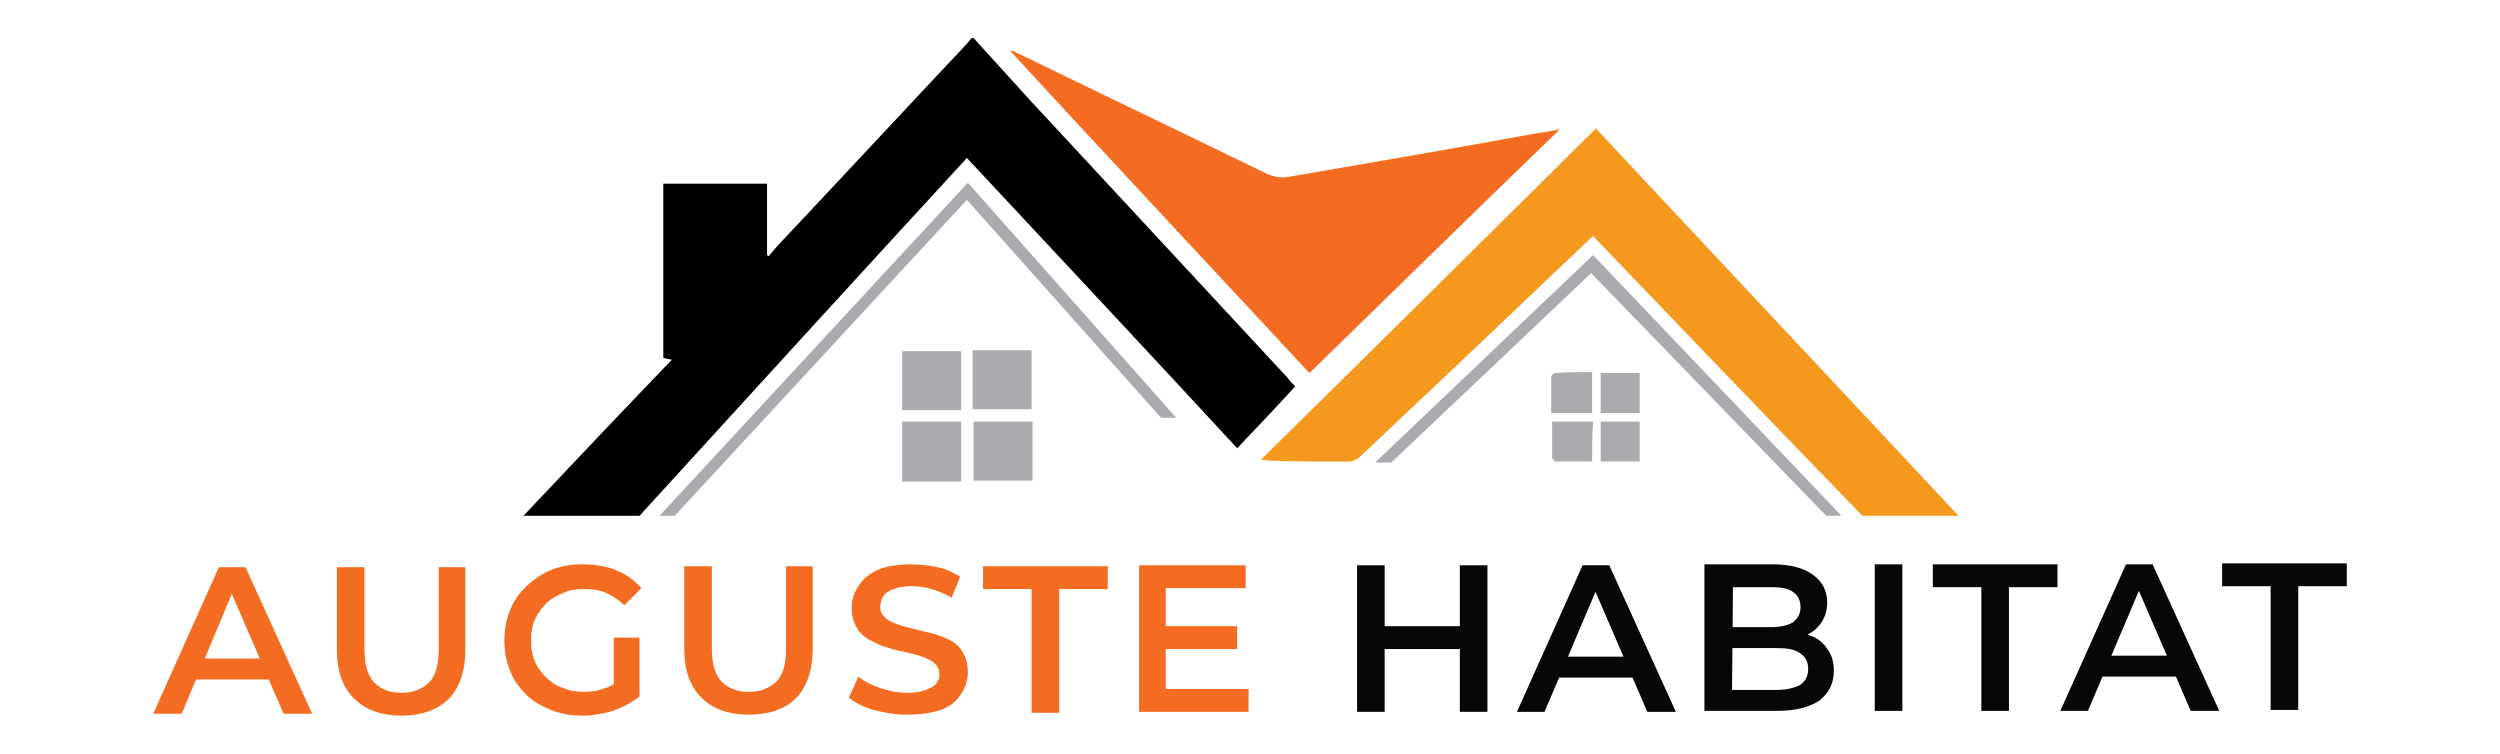 <?xml version="1.0" encoding="UTF-8"?> <svg xmlns="http://www.w3.org/2000/svg" xmlns:xlink="http://www.w3.org/1999/xlink" version="1.1" id="Calque_1" x="0px" y="0px" viewBox="0 0 262.7 79.2" style="enable-background:new 0 0 262.7 79.2;" xml:space="preserve"> <style type="text/css"> .st0{fill:#F36C21;} .st1{fill:#AAABAF;} .st2{fill:#F4981E;} .st3{fill:#070707;} </style> <g> <path class="st0" d="M137.6,39.2c-10.5-11.3-21-22.5-31.4-33.8c0,0,0-0.1,0.1-0.1c0.6,0.3,1.1,0.5,1.7,0.8 c8.4,4.1,16.8,8.1,25.2,12.2c0.7,0.3,1.4,0.4,2.1,0.3c8.7-1.5,17.5-3,26.2-4.6c0.7-0.1,1.4-0.2,2.4-0.4 C155,22.2,146.3,30.7,137.6,39.2z"></path> <path class="st1" d="M108.5,44.3c0,2.1,0,4.1,0,6.2c-2.1,0-4.1,0-6.2,0c0-2.1,0-4.1,0-6.2C104.3,44.3,106.3,44.3,108.5,44.3z"></path> <path class="st1" d="M101,50.6c-2.1,0-4.1,0-6.2,0c0-2.1,0-4.1,0-6.3c2.1,0,4.1,0,6.2,0C101,46.4,101,48.4,101,50.6z"></path> <path class="st1" d="M102.2,36.8c2.1,0,4.1,0,6.2,0c0,2.1,0,4.1,0,6.2c-2.1,0-4.1,0-6.2,0C102.2,41,102.2,39,102.2,36.8z"></path> <path class="st1" d="M101,43.1c-2.1,0-4.1,0-6.2,0c0-2.1,0-4.1,0-6.2c2,0,4.1,0,6.2,0C101,38.9,101,41,101,43.1z"></path> <path class="st1" d="M167.3,48.5c-1.3,0-2.5,0-3.8,0c-0.2,0-0.4-0.3-0.4-0.4c0-1.3,0-2.5,0-3.8c1.5,0,2.8,0,4.3,0 C167.3,45.7,167.3,47.1,167.3,48.5z"></path> <path class="st1" d="M167.3,39.1c0,1.5,0,2.9,0,4.3c-1.4,0-2.8,0-4.3,0c0-1.3,0-2.6,0-3.8c0-0.2,0.3-0.4,0.4-0.4 C164.7,39.1,166,39.1,167.3,39.1z"></path> <path class="st1" d="M172.3,44.3c0,1.4,0,2.8,0,4.2c-1.4,0-2.7,0-4.1,0c0-1.4,0-2.8,0-4.2C169.6,44.3,170.9,44.3,172.3,44.3z"></path> <path class="st1" d="M172.3,39.2c0,1.4,0,2.8,0,4.2c-1.4,0-2.7,0-4.1,0c0-1.4,0-2.8,0-4.2C169.5,39.2,170.9,39.2,172.3,39.2z"></path> <polygon class="st1" points="70.9,54.2 101.6,21 122,43.9 123.6,43.9 101.7,19.2 69.3,54.2 "></polygon> <polygon class="st1" points="167.2,28.7 191.9,54.2 193.5,54.2 167.4,26.8 144.5,48.6 146.2,48.6 "></polygon> <path d="M55,54.2h12.2c11.5-12.6,22.9-25.1,34.4-37.6c9.5,10.2,19,20.3,28.4,30.5c2.1-2.2,4.1-4.3,6.1-6.5 c-0.3-0.3-0.6-0.6-0.8-0.9c-9-9.7-18-19.4-27-29.1c-2-2.2-4-4.4-6-6.6c-0.1,0-0.1,0-0.2,0c-0.2,0.2-0.3,0.4-0.5,0.6 c-6.5,6.9-12.9,13.8-19.4,20.7c-0.5,0.5-1,1.1-1.4,1.6c-0.1,0-0.2-0.1-0.2-0.1c0-2.5,0-5,0-7.5c-3.7,0-7.3,0-10.9,0 c0,6.1,0,12.2,0,18.3c0.3,0.1,0.5,0.1,0.9,0.2C65.4,43.2,60.2,48.7,55,54.2z"></path> <path class="st2" d="M141.7,48.5c0.4,0,0.9-0.2,1.2-0.5c7-6.6,14-13.2,20.9-19.8c1.2-1.1,2.4-2.3,3.6-3.4 c9.4,9.8,18.8,19.6,28.3,29.4h10.1c-12.7-13.6-25.4-27.1-38.1-40.7c-11.7,11.6-23.4,23.2-35.2,34.8c0.4,0,0.6,0.1,0.8,0.1 C136.1,48.5,138.9,48.5,141.7,48.5z"></path> </g> <g> <path class="st0" d="M16.1,75l6.9-15.4l2.8,0l7,15.4l-3,0l-6-13.9l1.1,0L19.1,75L16.1,75z M19.3,71.4l0.8-2.2l8.3,0l0.8,2.2 L19.3,71.4z"></path> <path class="st0" d="M42.2,75.2c-2.1,0-3.8-0.6-5-1.8c-1.2-1.2-1.8-2.9-1.8-5.1l0-8.7l2.9,0l0,8.6c0,1.6,0.3,2.7,1,3.5 c0.7,0.7,1.6,1.1,2.9,1.1c1.2,0,2.2-0.4,2.9-1.1c0.7-0.7,1-1.9,1-3.5l0-8.6l2.8,0l0,8.7c0,2.2-0.6,4-1.8,5.2 C45.9,74.6,44.3,75.2,42.2,75.2z"></path> <path class="st0" d="M61.2,75.2c-1.2,0-2.3-0.2-3.3-0.6c-1-0.4-1.9-0.9-2.6-1.6c-0.7-0.7-1.3-1.5-1.7-2.5c-0.4-1-0.6-2-0.6-3.2 c0-1.1,0.2-2.2,0.6-3.2c0.4-1,1-1.8,1.7-2.5c0.8-0.7,1.6-1.3,2.6-1.7s2.1-0.6,3.3-0.6c1.3,0,2.5,0.2,3.5,0.6c1,0.4,1.9,1,2.7,1.9 l-1.8,1.8c-0.6-0.6-1.3-1-1.9-1.3c-0.7-0.3-1.5-0.4-2.3-0.4c-0.8,0-1.6,0.1-2.2,0.4c-0.7,0.3-1.3,0.6-1.8,1.1 c-0.5,0.5-0.9,1.1-1.2,1.7c-0.3,0.7-0.4,1.4-0.4,2.2c0,0.8,0.1,1.5,0.4,2.2c0.3,0.7,0.7,1.2,1.2,1.7c0.5,0.5,1.1,0.9,1.8,1.1 c0.7,0.3,1.4,0.4,2.2,0.4c0.8,0,1.5-0.1,2.2-0.4c0.7-0.2,1.4-0.7,2-1.2l1.6,2.1c-0.8,0.6-1.7,1.1-2.8,1.5 C63.4,75,62.3,75.2,61.2,75.2z M64.5,72.8l0-5.8l2.7,0l0,6.1L64.5,72.8z"></path> <path class="st0" d="M78.7,75.1c-2.1,0-3.8-0.6-5-1.8c-1.2-1.2-1.8-2.9-1.8-5.1l0-8.7l2.9,0l0,8.6c0,1.6,0.3,2.7,1,3.5 c0.7,0.7,1.6,1.1,2.9,1.1c1.2,0,2.2-0.4,2.9-1.1c0.7-0.7,1-1.9,1-3.5l0-8.6l2.8,0l0,8.7c0,2.2-0.6,4-1.8,5.2 C82.5,74.5,80.8,75.1,78.7,75.1z"></path> <path class="st0" d="M95.3,75.1c-1.2,0-2.4-0.2-3.5-0.5c-1.1-0.3-2-0.8-2.6-1.3l1-2.2c0.6,0.5,1.4,0.9,2.3,1.2 c0.9,0.3,1.8,0.5,2.8,0.5c0.8,0,1.5-0.1,2-0.3c0.5-0.2,0.9-0.4,1.1-0.7c0.2-0.3,0.4-0.6,0.3-1c0-0.5-0.2-0.8-0.5-1.1 c-0.3-0.3-0.8-0.5-1.3-0.7c-0.5-0.2-1.1-0.3-1.8-0.5c-0.7-0.1-1.3-0.3-2-0.5c-0.7-0.2-1.2-0.5-1.8-0.8c-0.5-0.3-1-0.7-1.3-1.3 c-0.3-0.5-0.5-1.2-0.5-2c0-0.8,0.2-1.6,0.7-2.3c0.4-0.7,1.1-1.3,2-1.7c0.9-0.4,2.1-0.6,3.5-0.6c0.9,0,1.8,0.1,2.8,0.3 s1.7,0.6,2.4,1l-0.9,2.2c-0.7-0.4-1.4-0.7-2.1-0.9c-0.7-0.2-1.4-0.3-2.1-0.3c-0.8,0-1.4,0.1-1.9,0.3s-0.9,0.4-1.1,0.8 c-0.2,0.3-0.3,0.7-0.3,1.1c0,0.5,0.2,0.8,0.5,1.1c0.3,0.3,0.8,0.5,1.3,0.7c0.5,0.2,1.1,0.3,1.8,0.5c0.7,0.2,1.3,0.3,2,0.5 c0.7,0.2,1.2,0.4,1.8,0.7c0.5,0.3,1,0.7,1.3,1.3c0.3,0.5,0.5,1.2,0.5,2c0,0.8-0.2,1.6-0.7,2.3c-0.4,0.7-1.1,1.3-2.1,1.7 C97.9,74.9,96.8,75.1,95.3,75.1z"></path> <path class="st0" d="M108.4,74.9l0-13l-5.1,0l0-2.4l13.1,0l0,2.4l-5.1,0l0,13L108.4,74.9z"></path> <path class="st0" d="M122.5,72.4l8.7,0l0,2.4l-11.5,0l0-15.4l11.2,0l0,2.4l-8.4,0L122.5,72.4z M122.3,65.8l7.7,0l0,2.4l-7.7,0 L122.3,65.8z"></path> <path class="st3" d="M145.5,74.8l-2.9,0l0-15.4l2.9,0L145.5,74.8z M153.7,68.2l-8.4,0l0-2.4l8.4,0L153.7,68.2z M153.4,59.4l2.9,0 l0,15.4l-2.9,0L153.4,59.4z"></path> <path class="st3" d="M159.4,74.8l6.9-15.4l2.8,0l7,15.4l-3,0l-6-13.9l1.1,0l-5.9,13.9L159.4,74.8z M162.6,71.2l0.8-2.2l8.3,0 l0.8,2.2L162.6,71.2z"></path> <path class="st3" d="M179.1,74.7l0-15.4l7.2,0c1.8,0,3.3,0.4,4.2,1.1c1,0.7,1.5,1.7,1.5,2.9c0,0.8-0.2,1.5-0.6,2.1 c-0.4,0.6-0.9,1-1.5,1.3c-0.6,0.3-1.3,0.5-2.1,0.5l0.4-0.8c0.9,0,1.6,0.2,2.3,0.5c0.7,0.3,1.2,0.8,1.6,1.4c0.4,0.6,0.6,1.3,0.6,2.2 c0,1.3-0.5,2.3-1.5,3.1c-1,0.7-2.5,1.1-4.5,1.1L179.1,74.7z M182,72.5l4.6,0c1.1,0,1.9-0.2,2.5-0.5c0.6-0.4,0.9-0.9,0.9-1.7 c0-0.8-0.3-1.3-0.9-1.7c-0.6-0.4-1.4-0.5-2.5-0.5l-4.8,0l0-2.2l4.3,0c1,0,1.8-0.2,2.3-0.5c0.5-0.4,0.8-0.9,0.8-1.6 c0-0.7-0.3-1.3-0.8-1.6c-0.5-0.4-1.3-0.5-2.3-0.5l-4,0L182,72.5z"></path> <path class="st3" d="M197,74.7l0-15.4l2.9,0l0,15.4L197,74.7z"></path> <path class="st3" d="M208.2,74.7l0-13l-5.1,0l0-2.4l13.1,0l0,2.4l-5.1,0l0,13L208.2,74.7z"></path> <path class="st3" d="M216.5,74.7l6.9-15.4l2.8,0l7,15.4l-3,0l-6-13.9l1.1,0l-5.9,13.9L216.5,74.7z M219.7,71.1l0.8-2.2l8.3,0 l0.8,2.2L219.7,71.1z"></path> <path class="st3" d="M238.6,74.6l0-13l-5.1,0l0-2.4l13.1,0l0,2.4l-5.1,0l0,13L238.6,74.6z"></path> </g> </svg> 